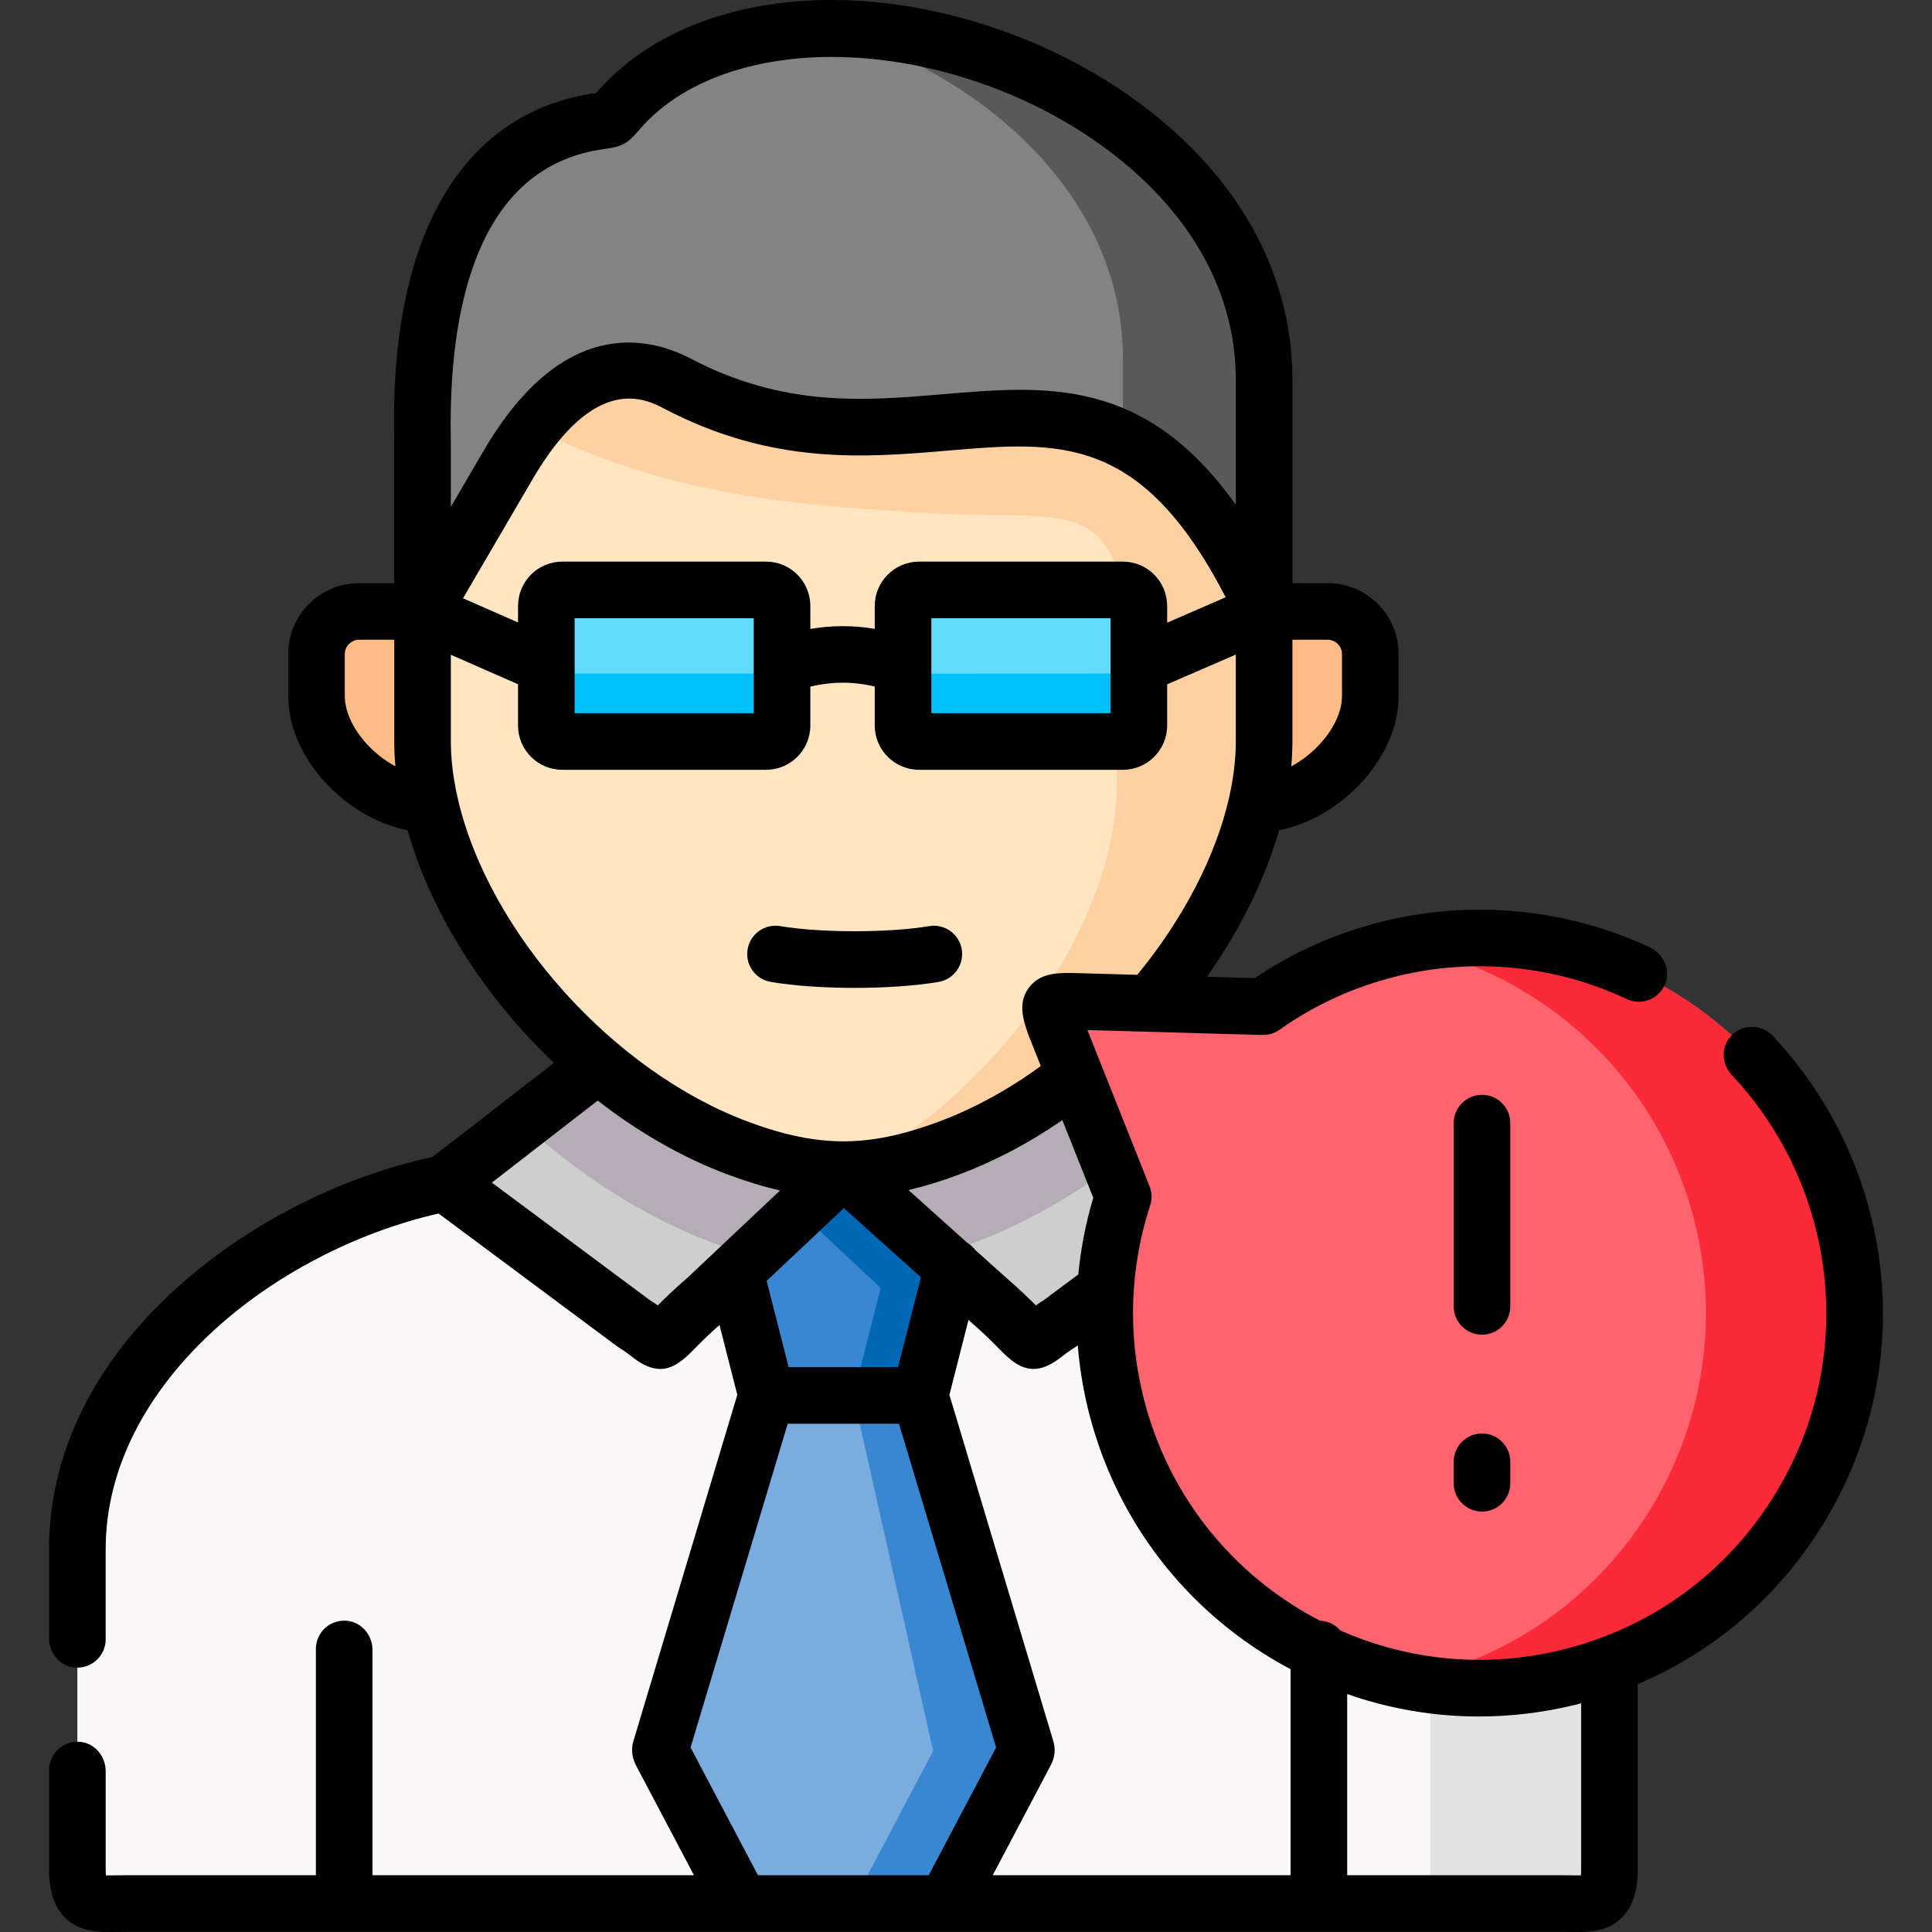 <?xml version="1.0" encoding="UTF-8"?> <svg xmlns="http://www.w3.org/2000/svg" id="Capa_1" height="512" viewBox="0 0 512 512" width="512"><rect x="0" y="0" width="512" height="512" fill="#333333" stroke="none"/> <g> <g> <path clip-rule="evenodd" d="m117.954 313.542c-45.412 9.127-97.452 46.657-97.452 97.027v84.753c0 10.431 4.788 9.127 12.748 9.127h24.561 33.4 105.129 27.168 27.139 98.869 39.661 24.59c7.96 0 12.748 1.304 12.748-9.127v-84.753c0-49.831-50.964-87.106-96.036-96.743l-106.999-25.823z" fill="#f9f7f7" fill-rule="evenodd"></path> </g> <g> <path clip-rule="evenodd" d="m271.724 462.81-27.904-93.002-20.312-10.856-20.34 10.856-27.904 93.002c-.227.822-.425.879-.057 1.587l21.134 40.052h27.168 27.139l21.133-40.052c.396-.709.17-.765-.057-1.587z" fill="#7bacdf" fill-rule="evenodd"></path> </g> <g> <path clip-rule="evenodd" d="m252.46 335.935-3.654-18.793-25.298-7.171-27.026 7.596-1.671 19.445 8.357 32.796h20.34 20.312z" fill="#3987d0" fill-rule="evenodd"></path> </g> <g> <path clip-rule="evenodd" d="m271.724 462.81-27.904-93.002h-17.677l20.879 93.002c.255.822.453.879.085 1.587l-21.162 40.052h24.703l21.133-40.052c.396-.709.17-.765-.057-1.587z" fill="#3987d0" fill-rule="evenodd"></path> </g> <g> <path clip-rule="evenodd" d="m252.46 335.935-28.952-25.965-11.672 11.197 20.68 19.303c1.105 1.049.907.709.538 2.211l-6.912 27.127h17.677z" fill="#0067b4" fill-rule="evenodd"></path> </g> <g> <path clip-rule="evenodd" d="m261.526 344.099c16.261 14.059 8.867 13.152 19.462 6.548l49.491-36.821.453-.34c-5.354-3.883-27.763-20.182-42.494-31.35-18.584-13.606-59.859 11.197-64.93 27.835l28.952 25.965z" fill="#cecece" fill-rule="evenodd"></path> </g> <g> <path clip-rule="evenodd" d="m158.549 282.135c-.17-.057-36.233 28.119-40.652 31.35l.057.057 49.888 37.104c10.595 6.604 3.201 7.512 19.462-6.548l36.205-34.128c-7.027-18.736-26.007-38.748-64.96-27.835z" fill="#cecece" fill-rule="evenodd"></path> </g> <g> <path clip-rule="evenodd" d="m83.874 173.317v11.168c0 14.258 15.978 28.799 30.086 28.601l17.592-25.511-19.575-25.539h-16.828c-6.204 0-11.275 5.073-11.275 11.281z" fill="#ffbc85" fill-rule="evenodd"></path> </g> <g> <path clip-rule="evenodd" d="m134.668 103.219-22.692 38.805v54.31c0 5.442.68 11.055 1.983 16.752 5.553 24.349 22.267 50.143 44.59 69.05 11.162 9.467 23.74 17.206 37.026 22.138 10.142 3.798 19.037 5.697 27.932 5.697h.907c8.584-.142 17.224-2.041 27.026-5.697 14.788-5.527 28.754-14.513 40.851-25.511 5.666-5.159 10.935-10.743 15.694-16.639 12.352-15.278 21.275-32.484 25.043-49.038 1.303-5.697 1.983-11.31 1.983-16.752v-54.31c-42.692-91.244-88.019-25.057-155.385-60.319-17.224-8.986-32.352-.029-44.958 21.514z" fill="#ffe5c1" fill-rule="evenodd"></path> </g> <g> <path clip-rule="evenodd" d="m335.011 162.036-10.878 20.692 8.895 30.358c14.108.198 30.114-14.343 30.114-28.601v-11.168c0-6.208-5.099-11.282-11.303-11.282h-16.828z" fill="#ffbc85" fill-rule="evenodd"></path> </g> <g> <path clip-rule="evenodd" d="m157.53 32.298c-49.293 8.135-45.553 76.221-45.553 85.405v18.283 26.05l22.692-38.833c12.606-21.514 27.734-30.5 44.958-21.486 67.367 35.262 112.693-30.953 155.385 60.319v-24.406-36.764c0-56.379-62.466-93.313-114.875-93.342h-.198c-22.012.028-42.21 6.548-55.242 20.891-3.683 4.025-1.757 2.976-7.167 3.883z" fill="#838383" fill-rule="evenodd"></path> </g> <g> <path clip-rule="evenodd" d="m297.589 156.338c1.133 5.159.312 18.595-1.615 40.166v11.083c0 5.414-.708 11.055-1.983 16.752-3.768 16.525-12.72 33.759-25.043 49.009-4.788 5.896-10.057 11.508-15.723 16.667-8.64 7.823-18.216 14.655-28.357 19.927 8.442-.17 16.941-2.069 26.573-5.669 14.788-5.527 28.754-14.513 40.851-25.511 5.666-5.159 10.935-10.743 15.694-16.639 12.352-15.278 21.275-32.484 25.043-49.038 1.303-5.697 1.983-11.31 1.983-16.752v-34.298c-42.692-91.272-88.019-25.057-155.385-60.319-14.278-7.483-27.139-2.579-38.301 11.622 37.734 19.502 77.395 20.862 104.648 22.648 31.983 2.069 46.09-4.45 51.615 20.352z" fill="#fed1a3" fill-rule="evenodd"></path> </g> <g> <path clip-rule="evenodd" d="m144.781 160.59v15.845 15.845c0 2.324 1.898 4.223 4.221 4.223h54.024c2.323 0 4.221-1.899 4.221-4.223v-15.845-15.845c0-2.353-1.898-4.252-4.221-4.252h-54.024c-2.323 0-4.221 1.899-4.221 4.252z" fill="#62dbfb" fill-rule="evenodd"></path> </g> <g> <path clip-rule="evenodd" d="m239.344 176.435-.028 15.845c0 2.324 1.926 4.223 4.249 4.223h54.024c2.323 0 4.221-1.899 4.221-4.223v-15.845-15.845c0-2.353-1.898-4.252-4.221-4.252h-54.024c-2.323 0-4.249 1.899-4.249 4.252z" fill="#62dbfb" fill-rule="evenodd"></path> </g> <g> <path clip-rule="evenodd" d="m149.002 196.504h54.024c2.323 0 4.221-1.899 4.221-4.223v-13.776h-62.466v13.776c0 2.324 1.898 4.223 4.221 4.223z" fill="#00c0fa" fill-rule="evenodd"></path> </g> <g> <path clip-rule="evenodd" d="m243.565 196.504h54.024c2.323 0 4.221-1.899 4.221-4.223v-13.776l-62.466.028-.028 13.748c0 2.324 1.926 4.223 4.249 4.223z" fill="#00c0fa" fill-rule="evenodd"></path> </g> <g> <path clip-rule="evenodd" d="m288.438 282.135c-7.224 6.123-15.043 11.537-23.287 15.93-4.448 2.381-9.037 4.479-13.711 6.208-9.632 3.6-18.131 5.499-26.573 5.669-.17 0-.312 0-.453.028h-.907l25.156 22.591c.992-.283 1.955-.595 2.946-.907 2.04-.652 4.108-1.389 6.204-2.183 14.476-5.386 28.244-13.464 40.766-23.328 3.229-2.551 6.374-5.244 9.434-7.993.283-.283.567-.539.85-.794-6.94-5.13-14.334-10.6-20.425-15.221z" fill="#b5adb6" fill-rule="evenodd"></path> </g> <g> <path clip-rule="evenodd" d="m223.508 309.971c-8.895 0-17.791-1.899-27.932-5.697-4.674-1.729-9.264-3.827-13.74-6.208-8.215-4.394-16.034-9.779-23.287-15.93-.085-.028-10.029 7.682-20.114 15.505 1.728 1.587 3.484 3.118 5.269 4.62 1.558 1.332 3.145 2.636 4.731 3.883 12.521 9.864 26.289 17.943 40.737 23.328 2.068.794 4.108 1.502 6.091 2.126 1.36.454 2.691.85 3.994 1.219z" fill="#b5adb6" fill-rule="evenodd"></path> </g> <g> <path clip-rule="evenodd" d="m335.011 100.866c0-56.379-62.466-93.313-114.875-93.342h-.198c-.028 0-.057 0-.085 0-.085 0-.17 0-.255 0 40.964 12.387 77.99 44.247 77.99 87.644v1.304 19.984c12.975 6.463 25.298 19.672 37.423 45.58v-20.012-4.394z" fill="#595959" fill-rule="evenodd"></path> </g> <g> <path clip-rule="evenodd" d="m426.514 410.569c0-49.831-50.964-87.106-96.036-96.743l-33.173 24.661c40.907 13.663 81.701 48.216 81.701 92.803v73.16h10.17 24.59c7.96 0 12.748 1.304 12.748-9.127z" fill="#e2e2e2" fill-rule="evenodd"></path> </g> <g> <path clip-rule="evenodd" d="m295.577 371.452c-4.533-18.651-3.456-37.331 2.096-54.31l-1.813-4.592-16.346-41.044c-1.898-5.669-1.955-6.208 4.618-6.151l43.825 1.247 6.799.17c9.915-7.03 21.332-12.33 33.882-15.392 53.287-12.982 107.027 19.757 120.002 73.075 12.975 53.346-19.745 107.118-73.033 120.072-53.315 12.982-107.055-19.729-120.03-73.075z" fill="#fe636e" fill-rule="evenodd"></path> </g> <g> <path clip-rule="evenodd" d="m488.64 324.455c-12.663-52.042-64.137-84.47-116.149-73.925 36.545 7.427 67.367 35.262 76.772 73.925 8.924 36.736-3.796 73.642-29.972 97.31-11.842 10.715-26.459 18.736-43.06 22.761-1.303.312-2.578.624-3.853.879 13.853 2.806 28.556 2.693 43.23-.879 1.247-.283 2.465-.624 3.683-.964 51.134-14.512 82.012-67.008 69.349-119.107z" fill="#fb2a39" fill-rule="evenodd"></path> </g> <g> <path d="m400.246 297.641c0-4.142-3.357-7.5-7.5-7.5-4.142 0-7.5 3.357-7.5 7.5v48.555c0 4.142 3.357 7.5 7.5 7.5 4.142 0 7.5-3.357 7.5-7.5z"></path> <path d="m392.746 379.883c-4.142 0-7.5 3.357-7.5 7.5v5.697c0 4.142 3.357 7.5 7.5 7.5 4.142 0 7.5-3.357 7.5-7.5v-5.697c0-4.143-3.358-7.5-7.5-7.5z"></path> <path d="m204.27 260.222c6.232 1.052 14.229 1.578 22.227 1.578 7.997 0 15.994-.526 22.226-1.578 4.084-.689 6.836-4.559 6.147-8.643-.69-4.084-4.555-6.838-8.644-6.147-10.694 1.807-28.764 1.807-39.459 0-4.089-.691-7.954 2.062-8.644 6.147-.689 4.083 2.064 7.953 6.147 8.643z"></path> <path d="m495.927 322.679c-4.408-18.082-13.468-34.757-26.201-48.219-3.233-3.418-8.913-3.125-11.717 1.022-1.974 2.921-1.456 6.868.961 9.434 10.871 11.547 18.609 25.828 22.384 41.312 5.801 23.853 1.97 48.54-10.789 69.513-12.756 20.969-32.903 35.706-56.732 41.499-19.85 4.832-40.27 2.964-58.65-5.156-1.313-1.517-3.223-2.496-5.366-2.582-1.84-.958-3.664-1.957-5.452-3.046-20.96-12.759-35.699-32.923-41.499-56.776-4.04-16.62-3.37-33.982 1.936-50.208.543-1.661.489-3.459-.152-5.085l-12.697-31.914c-.04-.111-.085-.22-.131-.33l-3.649-9.172 39.598 1.127 6.799.17c1.619.026 3.205-.443 4.525-1.38 9.393-6.66 19.932-11.445 31.321-14.224 20.299-4.95 41.85-2.783 60.691 6.102 4.011 1.889 8.85-.08 10.315-4.41 1.237-3.656-.699-7.65-4.194-9.285-21.871-10.236-46.845-12.717-70.366-6.978-12.403 3.025-23.949 8.108-34.358 15.119l-12.67-.357c8.826-12.507 15.409-25.84 19.135-38.843 7.183-1.398 14.481-5.328 20.375-11.141 7.18-7.081 11.299-15.97 11.299-24.389v-11.167c0-10.356-8.435-18.781-18.803-18.781h-9.328v-53.67c0-46.507-37.659-77.634-72.904-91.257-43.356-16.76-87.748-11.227-110.445 13.746-.451.493-.826.917-1.144 1.282-.485.068-1.051.153-1.711.264-22.514 3.716-38.544 19.124-46.356 44.559-5.924 19.287-5.614 39.059-5.497 46.502.011.717.021 1.302.021 1.743v36.833h-9.328c-10.353 0-18.775 8.425-18.775 18.781v11.167c0 8.427 4.119 17.322 11.303 24.405 5.881 5.799 13.162 9.722 20.331 11.121 6.348 22.322 20.511 44.266 38.787 61.668-3.198 2.473-7.155 5.544-11.232 8.708-8.252 6.403-17.466 13.553-20.994 16.223-24.411 5.282-48.872 17.74-67.387 34.406-22.36 20.126-34.179 44.178-34.179 69.553v23.583c0 3.834 2.754 7.265 6.56 7.727 4.561.554 8.439-2.991 8.439-7.443v-23.867c0-43.568 44.303-78.919 88.223-88.98l47.141 35.074c.174.118.353.24.527.358 1.771 1.105 2.931 2.011 3.863 2.739 2.77 2.163 5.122 3.023 7.206 3.023 3.431 0 6.133-2.333 8.767-5.02 1.47-1.499 3.596-3.668 6.94-6.64l4.72 18.522-27.307 91.01c-.016.054-.047.147-.062.202-.303.893-1.227 3.613.556 7.04l15.33 29.053h-85.194v-59.679c0-3.834-2.754-7.265-6.56-7.727-4.561-.554-8.439 2.991-8.439 7.443v59.963h-50.462c-.879 0-1.721.015-2.525.029-.832.014-1.843.034-2.657.013-.038-.421-.066-.969-.066-1.67v-25.963c0-3.834-2.754-7.265-6.56-7.727-4.561-.554-8.439 2.991-8.439 7.443v26.248c0 3.743.441 9.152 4.253 12.897 3.421 3.361 7.699 3.781 11.72 3.781.681 0 1.355-.013 2.017-.024.719-.013 1.472-.026 2.257-.026h380.517c.786 0 1.539.014 2.258.026.661.012 1.335.024 2.017.024 4.02 0 8.298-.42 11.719-3.781 3.813-3.744 4.254-9.154 4.254-12.897v-49.014c20.425-8.654 37.601-23.432 49.366-42.772 14.838-24.395 19.295-53.109 12.546-80.857zm-153.421-126.343v-26.801h9.333c2.061 0 3.804 1.732 3.804 3.782v11.167c0 4.366-2.554 9.491-6.832 13.708-2.023 1.995-4.288 3.655-6.61 4.894.203-2.283.305-4.536.305-6.75zm-244.298 1.874c-4.28-4.221-6.835-9.351-6.835-13.725v-11.167c0-2.05 1.729-3.782 3.776-3.782h9.329v26.801c0 2.21.102 4.459.305 6.739-2.31-1.236-4.565-2.884-6.575-4.866zm190.677 117.094.841 2.128c-1.988 6.653-3.307 13.456-3.967 20.314l-9.009 6.706c-.841.531-1.583 1.03-2.236 1.49-1.808-1.818-4.326-4.267-8.029-7.471l-8.009-7.189c-.577-.767-1.303-1.426-2.149-1.929l-15.571-13.978c4.237-.99 8.633-2.33 13.305-4.076 9.408-3.505 18.614-8.358 27.475-14.45zm-44.825 23.194-6.068 23.81h-28.996l-5.826-22.861 20.461-19.288zm-124.607-222.774c-.497-31.642 5.917-70.518 39.317-76.03.887-.148 1.555-.238 2.074-.309 3.844-.519 5.492-1.414 8.017-4.355.338-.394.771-.898 1.387-1.571 10.979-12.08 29.289-18.368 50.188-18.368 13.909 0 28.968 2.787 43.765 8.507 30.607 11.831 63.313 38.342 63.313 77.267v32.923c-24.119-33.86-50.207-31.644-77.563-29.32-20.68 1.756-42.065 3.573-66.845-9.398-11.616-6.079-34.198-11-54.911 24.348l-8.716 14.917v-16.633c-.003-.5-.013-1.165-.026-1.978zm178.135 33.114h-54.023c-6.478 0-11.749 5.271-11.749 11.751v6.068c-5.663-.961-11.364-.955-17.069.019v-6.087c0-6.48-5.258-11.751-11.721-11.751h-54.023c-6.463 0-11.721 5.271-11.721 11.751v4.364l-14.583-6.402 18.44-31.558c16.571-28.282 29.966-21.271 35.01-18.634 28.651 14.997 53.311 12.901 75.07 11.054 29.537-2.513 51.269-4.353 73.596 38.869l-15.504 6.724v-4.418c-.002-6.479-5.26-11.75-11.723-11.75zm-3.278 14.999v12.624.077 12.466h-47.495v-25.167zm-94.562 0v25.167h-47.467v-12.445c0-.018 0-.036 0-.054v-12.668zm-78.458 47.665c-.008-.036-.017-.071-.026-.107-1.186-5.208-1.788-10.274-1.788-15.06v-22.818l17.805 7.816v10.947c0 6.465 5.258 11.723 11.721 11.723h54.023c6.463 0 11.721-5.259 11.721-11.723v-10.31c5.752-1.386 11.398-1.394 17.069-.022v10.332c0 6.465 5.271 11.723 11.749 11.723h54.023c6.463 0 11.721-5.259 11.721-11.723v-10.923l18.197-7.892v22.871c0 4.794-.603 9.868-1.792 15.082-3.547 15.557-12.141 32.101-24.32 46.92l-17.05-.48c-.049-.001-.099-.002-.148-.003-3.852-.03-8.644-.074-11.597 3.991-2.893 3.983-1.461 8.263-.197 12.038.049.133.097.264.145.397l3.278 8.232c-8.707 6.335-17.768 11.289-27.01 14.732-9.542 3.565-17.583 5.225-25.304 5.225-7.756 0-15.798-1.66-25.32-5.228-35.704-13.304-68.748-50.153-76.9-85.74zm68.54 119.908c-.09.08-.176.163-.261.246l-7.294 6.876c-3.664 3.174-6.162 5.603-7.958 7.41-.654-.46-1.396-.96-2.238-1.49l-41.731-31.049c4.144-3.201 9.321-7.218 14.409-11.166 4.828-3.745 10.046-7.795 13.635-10.564h.015c10.729 8.342 22.433 15.112 34.535 19.621 4.834 1.811 9.375 3.182 13.757 4.185.004.014.003.01.006.023zm33.678 165.54h-22.645l-17.858-33.845 25.743-85.797h29.493l25.742 85.797-17.858 33.845zm118.508 0h-78.932l15.298-28.993c1.265-2.316 1.452-4.657.553-7.21-.009-.031-.019-.063-.027-.093l-27.307-91.009 5.057-19.841c4.23 3.659 6.766 6.246 8.445 7.959 2.634 2.687 5.335 5.02 8.766 5.02 2.083 0 4.436-.86 7.206-3.023.936-.73 2.1-1.64 3.881-2.75.175-.108.346-.225.511-.349l.152-.113c.452 5.595 1.335 11.171 2.673 16.676 6.748 27.746 23.891 51.201 48.274 66.045 1.793 1.091 3.614 2.114 5.451 3.093v54.588zm76.998-1.628c0 .701-.027 1.249-.065 1.67-.813.021-1.825.002-2.657-.013-.804-.015-1.646-.029-2.525-.029h-56.751v-48.004c11.242 3.935 23.011 5.943 34.899 5.943 8.478 0 17.017-1.018 25.465-3.074.548-.133 1.091-.278 1.636-.419v43.926z"></path> </g> </g> </svg> 